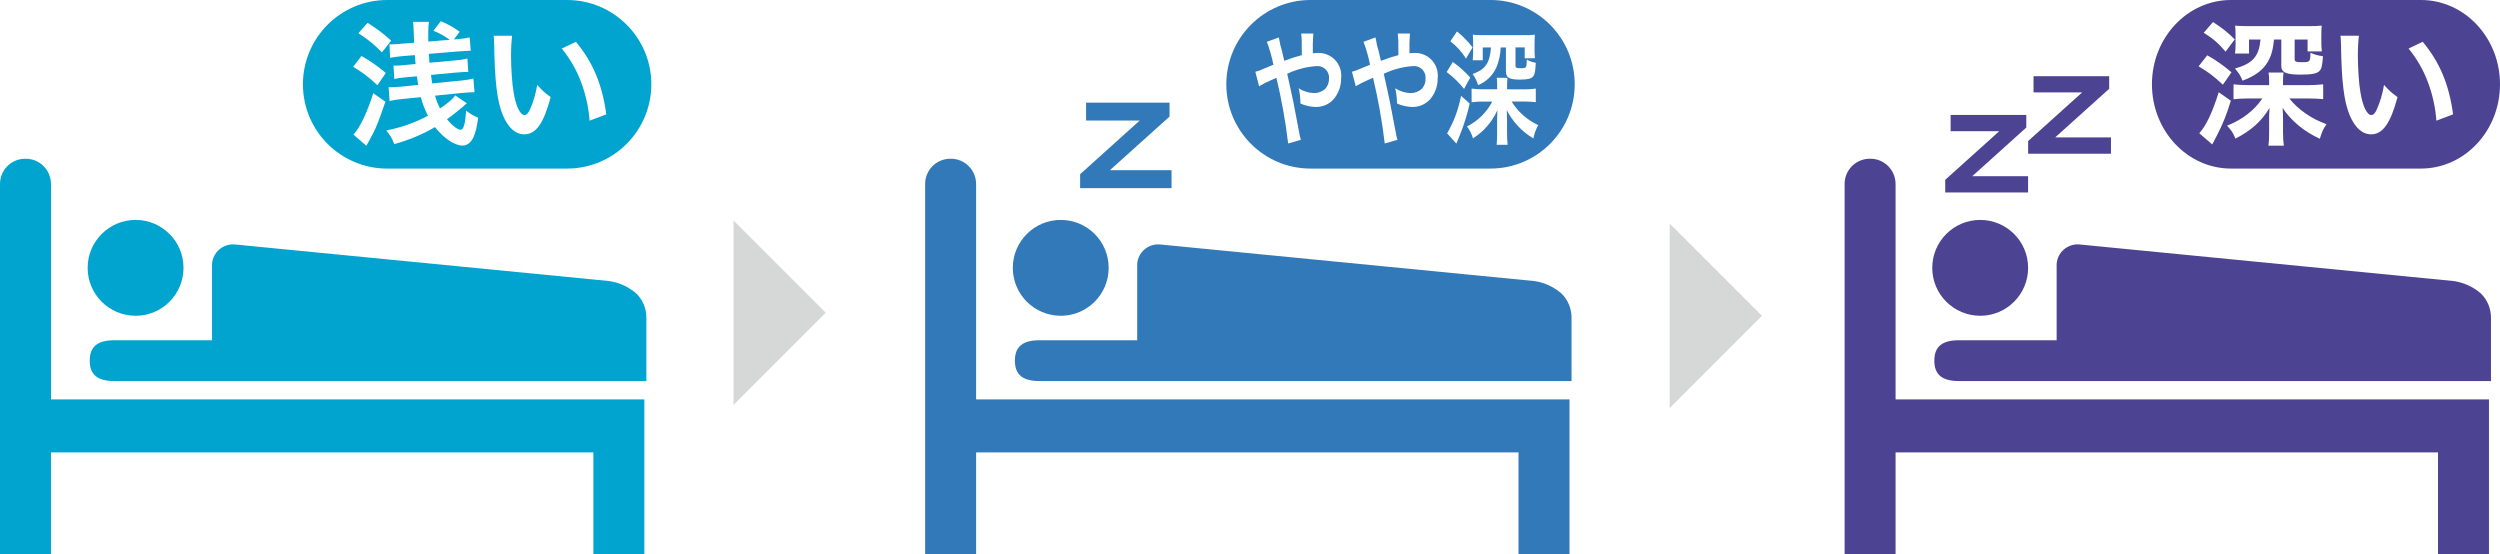 <?xml version="1.0" encoding="UTF-8"?><svg id="_レイヤー_2" xmlns="http://www.w3.org/2000/svg" width="310.878" height="68.936" viewBox="0 0 310.878 68.936"><defs><style>.cls-1{fill:#3179b8;}.cls-2{fill:#4c4493;}.cls-3{fill:#00a4cf;}.cls-4{fill:#d6d7d7;}</style></defs><g id="_レイヤー_1-2"><path class="cls-3" d="M6.337,22.906v-.06c-.016-1.734-1.436-3.126-3.17-3.107h-.06C1.374,19.755-.019,21.174 0,22.908v46.028h6.339v-12.679h67.449v12.679h6.339v-19.273H6.34v-26.758l-.003 0Z"/><path class="cls-3" d="M75.812,34.956l-46.656-4.562c-1.444-.098-2.693.992-2.79,2.435-.008.116-.008.236,0,.355v9.127h-12.167c-2.026,0-3.042.761-3.042,2.536s1.013,2.536,3.042,2.536h66.178v-7.859c.011-1.146-.447-2.243-1.268-3.042-.937-.805-2.078-1.33-3.297-1.523v-.003Z"/><path class="cls-3" d="M16.859,39.269c3.292,0,5.96-2.668,5.96-5.96v-.014c-.003-3.286-2.671-5.949-5.96-5.947-3.292,0-5.96,2.668-5.96,5.96,0,3.292,2.668,5.957,5.96,5.957v.003Z"/><path class="cls-3" d="M48.152,20.963h22.358c5.789,0,10.482-4.692,10.482-10.482S76.3,0,70.51,0h-22.358c-5.789,0-10.482,4.692-10.482,10.482s4.692,10.482,10.482,10.482ZM46.464,16.436c-.016.051-.317.62-.905,1.693l-1.609-1.392c.788-.821,1.712-2.75,2.465-5.147l1.509,1.057c-.721,2.097-1.073,3.034-1.46,3.79ZM71.616,5.202c2.113,2.533,3.286,5.332,3.774,9.021l-2.078.788c-.1-1.577-.488-3.319-1.073-4.847-.572-1.525-1.374-2.885-2.381-4.126l1.761-.837h-.003ZM63.683,4.446c-.084.62-.133,1.441-.133,2.549,0,1.46.133,3.47.32,4.494.284,1.745.821,2.817,1.357,2.817.252,0,.488-.252.688-.721.401-.905.704-1.913.889-3.034.588.672.856.921,1.677,1.525-.872,3.27-1.845,4.627-3.27,4.627-1.124,0-2.029-.821-2.701-2.433-.688-1.677-.989-4.107-1.057-8.753-.016-.588-.016-.704-.068-1.073l2.297-0ZM49.935,5.434l1.56-.116c-.011-.19-.023-.536-.035-1.04-.033-1.005-.051-1.157-.1-1.56h1.98c-.068.452-.084.805-.084,1.376v1.073l2.682-.217c-.872-.588-1.208-.788-2.045-1.124l.921-1.189c.989.42,1.476.688,2.349,1.309l-.721.956.452-.033c.536-.033,1.073-.116,1.509-.217l.135,1.661h-.2c-.051,0-.52.033-1.392.084l-3.622.301c.035.52.035.62.084,1.108l3.118-.284c.704-.068,1.157-.133,1.593-.252l.116,1.677h-.184c-.336,0-.553.016-1.409.084l-3.05.284c.068.485.084.637.149,1.057l3.59-.352c.536-.051,1.124-.152,1.541-.236l.135,1.693h-.236c-.268,0-.821.033-1.357.084l-3.321.336c.184.62.368,1.073.62,1.593,1.005-.672,1.577-1.157,1.894-1.625l1.441.973c-.604.569-1.625,1.392-2.465,1.994.637.772,1.325,1.309,1.709,1.309.352,0,.569-.772.672-2.381.52.404.989.672,1.493.872-.152,1.189-.303,1.81-.588,2.449-.301.653-.788,1.024-1.341,1.024-1.005,0-2.314-.889-3.438-2.297-1.593.921-3.134,1.577-5.063,2.113-.32-.805-.452-1.024-.989-1.693,1.945-.404,3.438-.924,5.183-1.829-.404-.805-.688-1.525-.889-2.314l-2.365.236c-.688.068-1.04.133-1.525.236l-.116-1.709h.303c.252,0,.756-.033,1.208-.068l2.165-.217c-.068-.404-.1-.588-.152-1.073l-1.509.133c-.553.051-.889.1-1.309.2l-.1-1.677c.179.011.284.016.317.016.2,0,.536-.016,1.005-.068l1.425-.133c-.056-.592-.089-.962-.1-1.108l-1.609.135c-.553.051-1.024.116-1.458.2l-.084-1.677h.284c.32,0,.553-.016,1.225-.068l-.003-.008ZM45.708,2.836c1.189.756,1.845,1.241,2.934,2.213l-1.141,1.46c-1.005-1.005-1.745-1.609-2.934-2.381l1.141-1.292ZM44.955,6.96c1.208.704,1.877,1.157,3.018,2.113l-1.04,1.525c-1.141-1.057-1.81-1.56-3.018-2.297l1.04-1.341Z"/><path class="cls-1" d="M121.379,22.906v-.06c-.016-1.734-1.436-3.126-3.17-3.107h-.06c-1.734.016-3.126,1.436-3.107,3.17v46.028h6.339v-12.679h67.449v12.679h6.339v-19.273h-73.788v-26.758l-.003 0Z"/><path class="cls-1" d="M190.857,34.956l-46.656-4.562c-1.444-.098-2.693.992-2.79,2.435-.008.116-.008.236,0,.355v9.127h-12.167c-2.026,0-3.042.761-3.042,2.536s1.013,2.536,3.042,2.536h66.178v-7.859c.011-1.146-.447-2.243-1.268-3.042-.937-.805-2.078-1.33-3.297-1.523v-.003Z"/><path class="cls-1" d="M131.904,39.269c3.292,0,5.96-2.668,5.96-5.96v-.014c-.003-3.286-2.671-5.949-5.96-5.947-3.292,0-5.96,2.668-5.96,5.96,0,3.292,2.668,5.957,5.96,5.957l-0.0.003Z"/><path class="cls-1" d="M145.68,21.164h-7.661l7.415-6.67v-1.731h-10.379v2.224h6.673l-7.412,6.673v1.734h11.367v-2.23l-.003-0Z"/><path class="cls-1" d="M162.977,20.963h22.358c5.787,0,10.482-4.692,10.482-10.482s-4.692-10.482-10.482-10.482h-22.358c-5.789,0-10.482,4.692-10.482,10.482s4.692,10.482,10.482,10.482ZM181.104,17.861l-1.154-1.276c.84-1.447,1.428-3.029,1.734-4.673l1.076.967c-.312,1.382-.737,2.733-1.273,4.042l-.385.937.003.003ZM191.285,15.556c-.295.515-.498,1.076-.601,1.661-1.417-.837-2.566-2.056-3.316-3.519.024.553.035.815.035,1.214v1.569c-.005.509.019,1.016.073,1.523h-1.368c.049-.515.068-1.035.06-1.552v-1.536c0-.352,0-.368.035-1.214-.645,1.444-1.701,2.663-3.04,3.506-.146-.536-.398-1.038-.742-1.476,1.346-.68,2.446-1.764,3.145-3.099h-1.298c-.425-.003-.851.027-1.273.092v-1.712c.42.065.848.098,1.273.092h1.905v-.42c.005-.339-.011-.677-.049-1.013h1.333c-.038.336-.054.675-.046,1.013v.42l2.295.003c.425,0,.851-.03,1.273-.092v1.69c-.417-.049-.837-.076-1.257-.076h-1.753c.796,1.279,1.948,2.3,3.316,2.934v-.005ZM184.382,5.903v1.588h-1.249c.035-.331.051-.666.049-1v-1.119c0-.414-.014-.769-.035-1.059.108.016.217.027.325.03.098.016.634.03.913.03h5.142c.444.014.891-.008,1.333-.062-.024.322-.035.631-.035,1.108v.815c-.003.339.014.677.046,1.013h-1.273v-1.352h-1.146v2.235c0,.293.114.352.672.352.696,0,.721-.046.731-1.076.344.203.723.339,1.119.401-.057,1.092-.108,1.43-.336,1.707s-.68.385-1.658.385c-1.298,0-1.718-.247-1.718-1.013v-2.983h-.65c-.027.872-.217,1.734-.558,2.536-.455.975-1.262,1.745-2.259,2.151-.133-.498-.363-.97-.672-1.384,1.582-.569,2.143-1.368,2.281-3.305h-1.019l-.003.003ZM181.18,3.907c.721.582,1.371,1.246,1.934,1.983l-.815,1.398c-.515-.829-1.173-1.558-1.945-2.151l.826-1.227v-.003ZM180.657,7.702c.791.566,1.52,1.216,2.17,1.942l-.769,1.414c-.626-.791-1.352-1.495-2.162-2.097l.761-1.26ZM169.206,8.528c.493-.214.588-.247,1.165-.477-.2-.973-.474-1.929-.815-2.858l1.49-.539c.095.615.236,1.222.42,1.818.095.385.144.585.252,1.092l1.16-.414c.336-.108.542-.168,1.021-.293,0-.204-.005-.486-.014-.845.024-.615,0-1.233-.073-1.845h1.517c-.065.818-.087,1.639-.06,2.46.23-.03.466-.043.699-.046.114,0,.228.005.341.019,1.541.179,2.647,1.574,2.468,3.118.019.983-.331,1.937-.978,2.674-.577.607-1.384.937-2.221.908-.642-.016-1.276-.163-1.861-.431-.003-.637-.073-1.271-.217-1.891.574.371,1.238.577,1.921.599.498.003.981-.179,1.357-.507.336-.349.512-.821.493-1.306.008-.095.005-.187-.005-.282-.092-.786-.805-1.349-1.59-1.257-1.252.084-2.473.409-3.603.954.745,3.335.805,3.628,1.525,7.469.041.249.103.496.182.737l-1.585.461c-.328-2.752-.815-5.486-1.458-8.184-.195.106-.396.2-.601.279-.534.225-1.051.488-1.55.783l-.469-1.799c.377-.095.742-.23,1.092-.401l-.003.005ZM157.188,8.528c.493-.214.588-.247,1.165-.477-.2-.973-.474-1.929-.815-2.858l1.49-.539c.095.615.233,1.222.42,1.818.095.385.144.585.252,1.092l1.165-.414c.336-.108.542-.168,1.021-.293,0-.204-.005-.486-.014-.845.024-.615.003-1.233-.07-1.845h1.512c-.065.818-.087,1.639-.06,2.46.233-.03.466-.043.699-.046.116,0,.233.005.349.019,1.541.179,2.647,1.574,2.468,3.118.019.983-.331,1.937-.978,2.674-.577.607-1.387.937-2.221.908-.642-.016-1.276-.163-1.861-.431-.003-.637-.073-1.271-.217-1.891.574.371,1.238.577,1.921.599.498.003.981-.179,1.357-.507.336-.349.512-.821.493-1.306.008-.095.005-.187-.005-.282-.092-.786-.805-1.349-1.593-1.257-1.252.084-2.473.409-3.603.954.748,3.335.805,3.628,1.525,7.469.041.249.103.496.182.737l-1.585.461c-.331-2.752-.818-5.483-1.466-8.179-.195.106-.396.2-.601.279-.534.225-1.051.488-1.55.783l-.466-1.802c.377-.095.742-.23,1.092-.401l-.005.003Z"/><path class="cls-2" d="M305.191,34.956l-46.656-4.562c-1.444-.098-2.693.992-2.79,2.435-.008.116-.008.236,0,.355v9.127h-12.167c-2.026,0-3.042.761-3.042,2.536s1.013,2.536,3.042,2.536h66.178v-7.859c.011-1.146-.447-2.243-1.268-3.042-.937-.805-2.078-1.33-3.297-1.523v-.003Z"/><path class="cls-2" d="M246.238,39.269c3.292,0,5.96-2.668,5.96-5.96v-.014c-.003-3.286-2.671-5.949-5.96-5.947-3.292,0-5.96,2.668-5.96,5.96,0,3.292,2.668,5.957,5.96,5.957v.003Z"/><path class="cls-2" d="M235.716,22.906v-.06c-.016-1.734-1.436-3.126-3.17-3.107h-.06c-1.734.016-3.126,1.436-3.107,3.17v46.028h6.339v-12.679h67.449v12.679h6.339v-19.273h-73.788v-26.758l-.003 0Z"/><path class="cls-2" d="M252.196,21.909h-6.943l6.719-6.049v-1.566h-9.409v2.018h6.047l-6.719,6.047v1.577h10.303v-2.024l.003-.003Z"/><path class="cls-2" d="M262.504,17.089h-6.943l6.719-6.049v-1.566h-9.409v2.018h6.047l-6.719,6.047v1.577h10.303v-2.024l.003-.003Z"/><path class="cls-2" d="M277.434,20.963h23.607c5.432,0,9.837-4.692,9.837-10.482s-4.405-10.482-9.837-10.482h-23.607c-5.432,0-9.837,4.692-9.837,10.482s4.405,10.482,9.837,10.482ZM275.093,17.961l-1.609-1.392c.853-.956,1.644-2.598,2.414-5.099l1.509,1.057c-.52,1.709-1.008,2.934-1.777,4.41l-.536,1.024ZM301.269,5.199c2.113,2.533,3.286,5.332,3.774,9.021l-2.078.788c-.1-1.577-.488-3.319-1.073-4.847-.569-1.525-1.376-2.885-2.381-4.126l1.761-.837-.003-0ZM293.336,4.446c-.084.62-.133,1.441-.133,2.549,0,1.46.133,3.47.32,4.494.284,1.745.821,2.817,1.357,2.817.252,0,.488-.252.688-.721.401-.905.704-1.913.889-3.034.588.672.856.921,1.677,1.525-.872,3.27-1.845,4.627-3.27,4.627-1.124,0-2.029-.821-2.701-2.433-.688-1.677-.989-4.107-1.057-8.753-.016-.588-.016-.704-.068-1.073l2.297-0ZM289.313,15.445c-.436.62-.536.837-.84,1.81-1.961-.905-3.571-2.23-4.627-3.839.033.604.051.889.051,1.325v1.709c0,.704.033,1.189.1,1.661h-1.913c.068-.504.084-.956.084-1.693v-1.677c0-.385,0-.404.051-1.325-.989,1.661-2.281,2.817-4.242,3.823-.32-.772-.469-.989-1.04-1.609,1.845-.721,3.386-1.894,4.394-3.386h-1.812c-.637,0-1.241.033-1.777.1v-1.861c.52.068,1.089.1,1.777.1h2.65v-.452c0-.452-.016-.772-.068-1.108h1.861c-.051.336-.068.62-.068,1.108v.452h3.218c.604,0,1.225-.033,1.777-.1v1.845c-.52-.049-1.173-.084-1.761-.084h-2.446c1.089,1.392,2.817,2.566,4.627,3.202h.003ZM279.669,4.914v1.745h-1.742c.049-.336.068-.704.068-1.089v-1.225c0-.452-.016-.837-.051-1.157.101.011.252.022.452.033.135.016.889.033,1.276.033h7.176c.956,0,1.425-.016,1.861-.068-.033.352-.049.688-.049,1.208v.889c0,.436.016.737.068,1.108h-1.777v-1.476h-1.609v2.433c0,.32.149.385.94.385.973,0,1.005-.049,1.024-1.173.604.252.821.32,1.558.436-.084,1.189-.168,1.577-.469,1.861-.317.301-.94.42-2.314.42-1.81,0-2.398-.268-2.398-1.105v-3.254h-.905c-.119,1.241-.352,2.062-.772,2.766-.62,1.057-1.577,1.761-3.151,2.349-.284-.704-.404-.889-.94-1.509,2.213-.62,2.985-1.493,3.186-3.606h-1.425l-.008-.003ZM275.193,2.736c1.173.772,1.81,1.273,2.701,2.162l-1.141,1.525c-.856-1.024-1.577-1.644-2.717-2.349l1.157-1.341v.003ZM274.473,6.876c1.122.637,1.81,1.108,3.018,2.113l-1.073,1.541c-1.225-1.124-1.709-1.493-3.018-2.281l1.073-1.376v.003Z"/><polygon class="cls-4" points="91.212 27.415 91.212 50.354 102.681 38.885 91.212 27.415"/><polygon class="cls-4" points="207.631 27.799 207.631 50.738 219.101 39.268 207.631 27.799"/></g></svg>